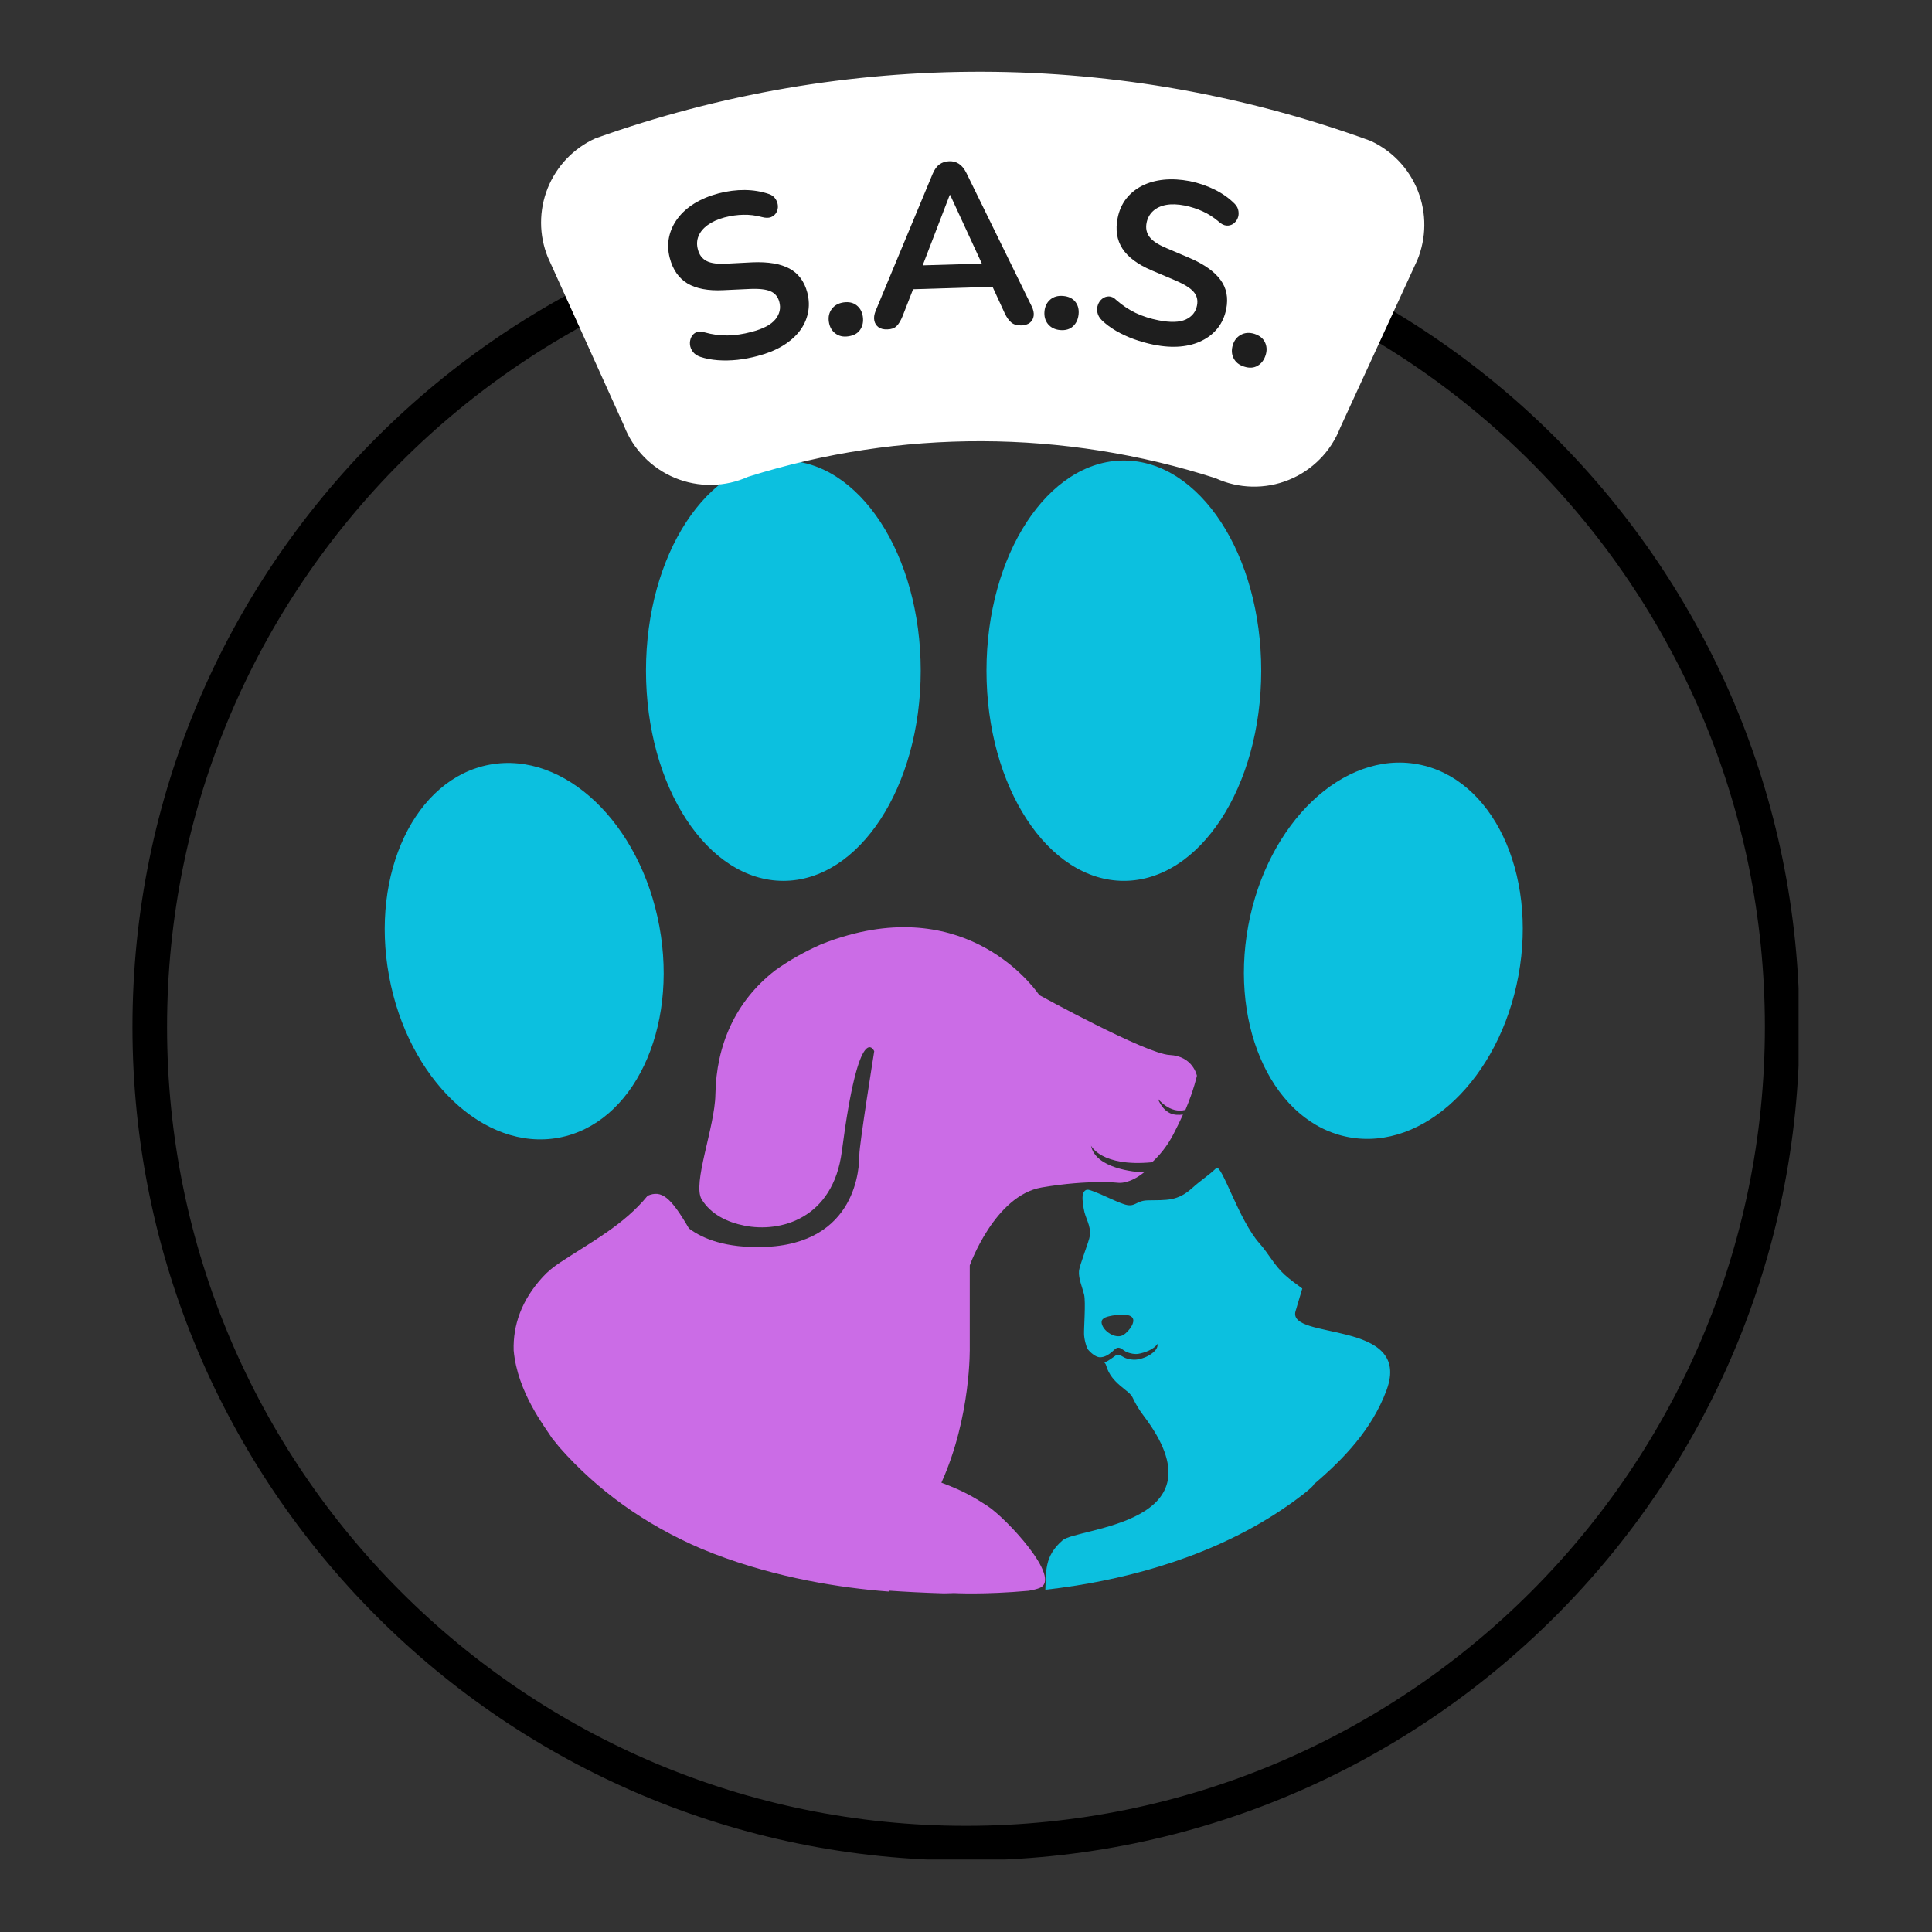 <?xml version="1.0" encoding="UTF-8" standalone="no"?>
<svg
   width="500"
   zoomAndPan="magnify"
   viewBox="0 0 375 375"
   height="500"
   preserveAspectRatio="xMidYMid meet"
   version="1.0"
   id="svg32"
   sodipodi:docname="b.svg"
   inkscape:version="1.3 (0e150ed6c4, 2023-07-21)"
   xmlns:inkscape="http://www.inkscape.org/namespaces/inkscape"
   xmlns:sodipodi="http://sodipodi.sourceforge.net/DTD/sodipodi-0.dtd"
   xmlns="http://www.w3.org/2000/svg"
   xmlns:svg="http://www.w3.org/2000/svg">
  <rect x="0" y="0" width="375" height="375" fill="#333333" stroke="none"/>
  <sodipodi:namedview
     id="namedview32"
     pagecolor="#505050"
     bordercolor="#eeeeee"
     borderopacity="1"
     inkscape:showpageshadow="0"
     inkscape:pageopacity="0"
     inkscape:pagecheckerboard="0"
     inkscape:deskcolor="#505050"
     inkscape:zoom="1.554"
     inkscape:cx="249.67825"
     inkscape:cy="250"
     inkscape:window-width="1920"
     inkscape:window-height="991"
     inkscape:window-x="-9"
     inkscape:window-y="-9"
     inkscape:window-maximized="1"
     inkscape:current-layer="svg32" />
  <defs
     id="defs6">
    <g
       id="g1" />
    <clipPath
       id="b5f2031960">
      <path
         d="M 77.422 78.367 L 294.172 78.367 L 294.172 295.117 L 77.422 295.117 Z M 77.422 78.367 "
         clip-rule="nonzero"
         id="path1" />
    </clipPath>
    <clipPath
       id="dcc4120baf">
      <path
         d="M 185.855 78.367 C 125.969 78.367 77.422 126.914 77.422 186.801 C 77.422 246.684 125.969 295.234 185.855 295.234 C 245.742 295.234 294.289 246.684 294.289 186.801 C 294.289 126.914 245.742 78.367 185.855 78.367 Z M 185.855 78.367 "
         clip-rule="nonzero"
         id="path2" />
    </clipPath>
    <clipPath
       id="003b1becda">
      <path
         d="M 188 113.117 L 225 113.117 L 225 168 L 188 168 Z M 188 113.117 "
         clip-rule="nonzero"
         id="path3" />
    </clipPath>
    <clipPath
       id="ea383a9330">
      <path
         d="M 222 152.336 L 258.289 152.336 L 258.289 201.402 L 222 201.402 Z M 222 152.336 "
         clip-rule="nonzero"
         id="path4" />
    </clipPath>
    <clipPath
       id="cb6d0b17fb">
      <path
         d="M 144 113.117 L 180 113.117 L 180 168 L 144 168 Z M 144 113.117 "
         clip-rule="nonzero"
         id="path5" />
    </clipPath>
    <clipPath
       id="f15a2b91b5">
      <path
         d="M 127 173.73 L 216 173.73 L 216 260.496 L 127 260.496 Z M 127 173.73 "
         clip-rule="nonzero"
         id="path6" />
    </clipPath>
  </defs>
  <g
     id="g33"
     transform="translate(10.104,-0.332)">
    <g
       clip-path="url(#b5f2031960)"
       id="g8"
       transform="matrix(1.492,0,0,1.492,-99.906,-79.051)">
      <g
         clip-path="url(#dcc4120baf)"
         id="g7">
        <path
           stroke-linecap="butt"
           transform="matrix(0.75,0,0,0.75,77.422,78.365)"
           fill="none"
           stroke-linejoin="miter"
           d="M 144.579,0.002 C 64.73,0.002 4.85845e-4,64.732 4.85845e-4,144.581 c 0,79.844 64.729,144.578 144.578,144.578 79.849,0 144.578,-64.734 144.578,-144.578 0,-79.849 -64.729,-144.578 -144.578,-144.578 z m 0,0"
           stroke="#000000"
           stroke-width="12"
           stroke-opacity="1"
           stroke-miterlimit="4"
           id="path7" />
      </g>
    </g>
    <g
       clip-path="url(#003b1becda)"
       id="g9"
       transform="matrix(1.492,0,0,1.492,-99.906,-79.051)">
      <path
         fill="#0cc0df"
         d="m 206.395,113.117 c -9.871,0 -17.871,12.238 -17.871,27.34 0,15.102 8,27.344 17.871,27.344 9.871,0 17.871,-12.242 17.871,-27.344 0,-15.102 -8,-27.34 -17.871,-27.34"
         fill-opacity="1"
         fill-rule="nonzero"
         id="path8" />
    </g>
    <g
       clip-path="url(#ea383a9330)"
       id="g10"
       transform="matrix(1.492,0,0,1.492,-99.906,-79.051)">
      <path
         fill="#0cc0df"
         d="m 244.629,152.629 c -9.707,-1.789 -19.578,7.621 -22.051,21.016 -2.473,13.402 3.395,25.715 13.102,27.504 9.703,1.789 19.574,-7.617 22.047,-21.016 2.473,-13.402 -3.391,-25.715 -13.098,-27.504"
         fill-opacity="1"
         fill-rule="nonzero"
         id="path9" />
    </g>
    <g
       clip-path="url(#cb6d0b17fb)"
       id="g11"
       transform="matrix(1.492,0,0,1.492,-99.906,-79.051)">
      <path
         fill="#0cc0df"
         d="m 162.098,113.117 c -9.871,0 -17.871,12.238 -17.871,27.34 0,15.102 8,27.344 17.871,27.344 9.871,0 17.871,-12.242 17.871,-27.344 0,-15.102 -8,-27.34 -17.871,-27.34"
         fill-opacity="1"
         fill-rule="nonzero"
         id="path10" />
    </g>
    <path
       fill="#0cc0df"
       d="m 84.96,148.748 c -14.482,2.67 -23.239,21.047 -19.548,41.05 3.685,19.997 18.423,34.036 32.911,31.366 14.482,-2.67 23.239,-21.047 19.554,-41.05 -3.69,-19.991 -18.423,-34.036 -32.917,-31.366"
       fill-opacity="1"
       fill-rule="nonzero"
       id="path11"
       style="stroke-width:1.492" />
    <path
       fill="#0cc0df"
       d="m 209.572,257.659 c -0.361,0.688 -1.026,1.428 -1.673,1.807 -1.3,0.752 -3.329,-0.431 -3.953,-1.679 -0.659,-1.312 0.181,-1.732 1.283,-1.982 1.178,-0.268 5.859,-1.073 4.343,1.854 z m 31.797,-2.851 c 0.443,-1.475 0.892,-2.968 1.3,-4.373 -1.131,-0.857 -2.315,-1.667 -3.381,-2.635 -2.081,-1.889 -3.148,-4.145 -4.915,-6.116 -4.046,-4.53 -7.346,-15.491 -8.395,-14.633 -1.376,1.347 -3.166,2.501 -4.623,3.83 -2.898,2.641 -4.961,2.367 -8.681,2.437 -2.39,0.047 -2.408,1.504 -4.647,0.74 -1.871,-0.641 -3.9,-1.737 -5.609,-2.367 -1.049,-0.385 -1.662,-0.758 -2.163,0.023 -0.466,0.723 -0.14,2.355 -0.023,3.16 0.321,2.081 1.452,3.207 1.195,5.352 -0.111,0.991 -2.017,5.673 -2.105,6.856 -0.111,1.428 0.653,3.113 0.991,4.507 0.361,1.458 -0.07,6.74 0,7.865 0.052,0.781 0.286,1.86 0.682,2.723 0.676,0.84 1.627,1.562 2.326,1.597 0.892,0.047 1.708,-0.461 2.367,-1.003 0.525,-0.437 0.88,-0.985 1.504,-0.816 0.472,0.122 0.979,0.67 1.51,0.863 0.659,0.239 1.458,0.408 2.122,0.297 1.201,-0.192 3.125,-0.88 3.737,-1.953 0.222,1.283 -1.609,2.309 -2.437,2.635 -1.341,0.525 -2.285,0.606 -3.65,0.181 -0.676,-0.216 -1.376,-0.997 -1.976,-0.577 -0.618,0.431 -1.481,1.114 -2.239,1.393 0.146,0.157 0.274,0.338 0.332,0.566 1.02,3.585 4.437,4.734 5.13,6.215 0.635,1.347 1.265,2.396 2.145,3.551 16.044,21.14 -12.785,21.653 -15.718,24.172 -3.591,3.084 -3.183,6.092 -3.352,9.602 1.866,-0.21 3.842,-0.472 5.894,-0.799 -0.018,0.006 -0.035,0.006 -0.052,0.012 0.035,-0.006 0.07,-0.018 0.105,-0.018 13.322,-2.128 30.013,-6.903 43.842,-17.525 1.568,-1.201 2.285,-1.877 2.32,-2.134 5.737,-4.874 11.299,-10.64 14.12,-18.277 5.119,-13.841 -19.391,-9.579 -17.659,-15.351"
       fill-opacity="1"
       fill-rule="nonzero"
       id="path12"
       style="stroke-width:1.492" />
    <g
       clip-path="url(#f15a2b91b5)"
       id="g13"
       transform="matrix(1.492,0,0,1.492,-99.906,-79.051)">
      <path
         fill="#cb6ce6"
         d="m 174.547,241.973 -0.004,-0.047 0.012,0.047 c -0.004,0 -0.004,0 -0.008,0 z m 39.859,-44.379 c 1.113,-2.645 1.492,-4.441 1.492,-4.441 0,0 -0.488,-2.555 -3.555,-2.703 -3.066,-0.148 -16.953,-7.789 -16.953,-7.789 0,0 -8.145,-12.441 -24.859,-7.793 -1.277,0.352 -2.469,0.766 -3.594,1.223 -2.008,0.895 -4.012,1.996 -5.91,3.359 -5.234,4.066 -7.66,9.789 -7.77,16.145 -0.074,4.289 -3.035,11.625 -1.777,13.652 1.188,1.922 3.281,2.957 5.57,3.41 4.648,0.93 11.516,-0.883 12.656,-9.664 2.277,-17.531 4.215,-13.035 4.215,-13.035 0,0 -1.938,12.141 -1.938,13.488 0,1.348 -0.16,11.688 -12.59,11.988 -4.695,0.113 -7.68,-0.996 -9.578,-2.418 -2.375,-4.074 -3.559,-5.039 -5.375,-4.25 -3.082,3.789 -7.352,6.02 -11.379,8.676 -0.828,0.547 -1.594,1.156 -2.262,1.887 -2.797,3.051 -3.879,6.312 -3.785,9.551 0.484,5.473 4.141,10.055 4.984,11.414 l 0.996,1.227 c 4.918,5.562 11.035,9.996 18.488,13.188 8.324,3.453 16.762,4.871 22.992,5.438 0.422,0.035 0.848,0.07 1.277,0.105 0.031,0.004 0.062,0.004 0.098,0.008 l -0.012,-0.121 c 1.996,0.141 4.543,0.277 7.148,0.352 0.836,-0.012 1.297,-0.039 1.297,-0.039 0,0 3.883,0.227 9.719,-0.297 0.594,-0.102 1.09,-0.223 1.445,-0.371 2.988,-1.23 -4.391,-9.109 -6.797,-10.664 -1.535,-0.992 -2.961,-1.906 -5.988,-3.027 3.895,-8.625 3.688,-17.621 3.688,-17.621 v -10.641 c 0,0 3.23,-9.094 9.363,-10.145 6.137,-1.047 10.012,-0.602 10.012,-0.602 0,0 1.379,0.188 3.305,-1.367 -1.281,-0.008 -6.344,-0.539 -6.906,-3.469 0,0 1.328,2.797 7.945,2.16 0.98,-0.906 1.961,-2.09 2.758,-3.617 0.496,-0.949 0.91,-1.812 1.262,-2.59 -1.035,0.125 -2.352,0.102 -3.293,-2.094 0,0 1.57,2.047 3.609,1.488"
         fill-opacity="1"
         fill-rule="nonzero"
         id="path13" />
    </g>
    <path
       fill="#ffffff"
       d="m 96.223,50.243 c -0.431,-1.061 -0.752,-2.157 -0.974,-3.282 -0.222,-1.125 -0.332,-2.262 -0.332,-3.405 0,-1.149 0.105,-2.285 0.321,-3.411 0.216,-1.125 0.536,-2.221 0.962,-3.282 0.426,-1.067 0.95,-2.081 1.574,-3.043 0.618,-0.968 1.323,-1.86 2.116,-2.688 0.793,-0.834 1.662,-1.574 2.594,-2.239 0.939,-0.665 1.924,-1.23 2.973,-1.702 6.022,-2.157 12.132,-4.046 18.324,-5.673 6.192,-1.627 12.441,-2.985 18.75,-4.069 6.308,-1.084 12.651,-1.889 19.029,-2.425 6.378,-0.536 12.768,-0.793 19.169,-0.77 6.401,0.017 12.791,0.315 19.163,0.892 6.378,0.577 12.715,1.423 19.018,2.548 6.302,1.125 12.54,2.519 18.72,4.186 6.18,1.667 12.278,3.597 18.289,5.789 1.044,0.484 2.029,1.055 2.962,1.726 0.933,0.665 1.79,1.417 2.577,2.25 0.787,0.834 1.492,1.737 2.105,2.705 0.612,0.968 1.131,1.982 1.551,3.049 0.42,1.067 0.735,2.163 0.944,3.294 0.21,1.125 0.309,2.262 0.297,3.411 -0.006,1.143 -0.128,2.28 -0.356,3.405 -0.227,1.125 -0.554,2.215 -0.991,3.277 l -14.983,32.578 c -0.443,1.137 -0.997,2.221 -1.662,3.247 -0.665,1.026 -1.423,1.971 -2.285,2.839 -0.857,0.875 -1.796,1.644 -2.81,2.326 -1.014,0.676 -2.093,1.248 -3.224,1.702 -1.131,0.461 -2.297,0.799 -3.504,1.02 -1.201,0.216 -2.414,0.315 -3.632,0.286 -1.224,-0.029 -2.431,-0.181 -3.62,-0.455 -1.189,-0.274 -2.338,-0.665 -3.451,-1.178 -7.328,-2.355 -14.791,-4.134 -22.393,-5.34 -7.597,-1.201 -15.246,-1.819 -22.941,-1.842 -7.696,-0.023 -15.351,0.542 -22.959,1.697 -7.608,1.154 -15.082,2.892 -22.422,5.2 -1.114,0.501 -2.268,0.886 -3.457,1.154 -1.195,0.262 -2.402,0.408 -3.626,0.431 -1.218,0.018 -2.431,-0.087 -3.632,-0.315 -1.201,-0.227 -2.367,-0.571 -3.492,-1.038 -1.131,-0.466 -2.204,-1.044 -3.212,-1.726 -1.014,-0.688 -1.947,-1.463 -2.798,-2.344 -0.851,-0.875 -1.609,-1.825 -2.268,-2.857 -0.659,-1.026 -1.201,-2.116 -1.638,-3.253 z m 0,0"
       fill-opacity="1"
       fill-rule="nonzero"
       id="path14"
       style="stroke-width:1.492" />
    <g
       fill="#1e1e1e"
       fill-opacity="1"
       id="g17"
       transform="matrix(1.492,0,0,1.492,-99.906,-79.051)">
      <g
         transform="translate(149.372,101.676)"
         id="g16">
        <g
           id="g15">
          <path
             d="m 9.375,-2.156 c -0.855,0.23 -1.73,0.398 -2.625,0.5 -0.887,0.094 -1.742,0.109 -2.562,0.047 -0.824,-0.062 -1.578,-0.207 -2.266,-0.438 -0.418,-0.145 -0.742,-0.363 -0.969,-0.656 -0.219,-0.301 -0.344,-0.613 -0.375,-0.938 -0.031,-0.332 0.02,-0.645 0.156,-0.938 0.133,-0.289 0.348,-0.508 0.641,-0.656 0.301,-0.145 0.664,-0.145 1.094,0 0.988,0.281 1.984,0.418 2.984,0.406 C 6.461,-4.848 7.492,-5 8.547,-5.281 10.078,-5.676 11.125,-6.223 11.688,-6.922 12.25,-7.617 12.422,-8.375 12.203,-9.188 c -0.18,-0.676 -0.562,-1.141 -1.156,-1.391 C 10.461,-10.836 9.535,-10.938 8.266,-10.875 l -3.375,0.156 C 2.941,-10.625 1.395,-10.914 0.25,-11.594 c -1.133,-0.688 -1.898,-1.785 -2.297,-3.297 -0.25,-0.945 -0.281,-1.859 -0.094,-2.734 0.188,-0.883 0.562,-1.695 1.125,-2.438 0.562,-0.75 1.289,-1.398 2.188,-1.953 0.906,-0.551 1.945,-0.984 3.125,-1.297 1.156,-0.301 2.289,-0.445 3.406,-0.438 1.125,0.012 2.18,0.188 3.172,0.531 0.363,0.125 0.641,0.336 0.828,0.625 0.188,0.281 0.289,0.578 0.312,0.891 0.02,0.312 -0.047,0.609 -0.203,0.891 -0.156,0.273 -0.391,0.469 -0.703,0.594 -0.312,0.117 -0.703,0.109 -1.172,-0.016 -0.812,-0.219 -1.617,-0.316 -2.406,-0.297 -0.781,0.012 -1.602,0.125 -2.453,0.344 -0.887,0.242 -1.617,0.57 -2.188,0.984 -0.574,0.418 -0.977,0.902 -1.203,1.453 -0.219,0.543 -0.246,1.121 -0.078,1.734 0.176,0.699 0.551,1.199 1.125,1.5 0.582,0.305 1.469,0.418 2.656,0.344 l 3.344,-0.172 c 2.02,-0.082 3.613,0.188 4.781,0.812 1.164,0.625 1.941,1.668 2.328,3.125 0.238,0.93 0.266,1.82 0.078,2.672 -0.18,0.855 -0.547,1.648 -1.109,2.375 -0.562,0.719 -1.305,1.355 -2.219,1.906 -0.906,0.543 -1.98,0.977 -3.219,1.297 z m 0,0"
             id="path15" />
        </g>
      </g>
    </g>
    <g
       fill="#1e1e1e"
       fill-opacity="1"
       id="g20"
       transform="matrix(1.492,0,0,1.492,-99.906,-79.051)">
      <g
         transform="translate(166.845,97.364)"
         id="g19">
        <g
           id="g18">
          <path
             d="m 3.719,-0.406 c -0.668,0.105 -1.234,-0.02 -1.703,-0.375 -0.469,-0.352 -0.75,-0.859 -0.844,-1.516 -0.094,-0.633 0.031,-1.188 0.375,-1.656 0.344,-0.469 0.848,-0.754 1.516,-0.859 0.707,-0.102 1.281,0.023 1.719,0.375 C 5.227,-4.094 5.5,-3.602 5.594,-2.969 5.688,-2.312 5.57,-1.742 5.25,-1.266 4.938,-0.797 4.426,-0.508 3.719,-0.406 Z m 0,0"
             id="path17" />
        </g>
      </g>
    </g>
    <g
       fill="#1e1e1e"
       fill-opacity="1"
       id="g23"
       transform="matrix(1.492,0,0,1.492,-99.906,-79.051)">
      <g
         transform="translate(173.117,95.902)"
         id="g22">
        <g
           id="g21">
          <path
             d="M 2.516,0.156 C 2.035,0.176 1.648,0.082 1.359,-0.125 1.066,-0.344 0.883,-0.633 0.812,-1 0.738,-1.363 0.797,-1.781 0.984,-2.25 l 7.406,-17.797 c 0.238,-0.582 0.539,-1.004 0.906,-1.266 0.363,-0.258 0.785,-0.395 1.266,-0.406 0.457,-0.02 0.875,0.09 1.25,0.328 0.375,0.242 0.703,0.641 0.984,1.203 l 8.484,17.328 c 0.227,0.449 0.316,0.867 0.266,1.25 -0.055,0.387 -0.219,0.688 -0.5,0.906 -0.273,0.211 -0.637,0.324 -1.094,0.344 -0.562,0.012 -1,-0.113 -1.312,-0.375 -0.312,-0.258 -0.602,-0.66 -0.859,-1.203 l -2.062,-4.484 1.641,1 L 4.688,-5.031 6.281,-6.141 4.484,-1.547 c -0.242,0.586 -0.5,1.012 -0.781,1.281 -0.273,0.27 -0.668,0.41 -1.188,0.422 z m 8.109,-17.484 -3.891,10.125 -0.812,-0.938 10.031,-0.297 -0.719,0.969 -4.547,-9.859 z m 0,0"
             id="path20" />
        </g>
      </g>
    </g>
    <g
       fill="#1e1e1e"
       fill-opacity="1"
       id="g26"
       transform="matrix(1.492,0,0,1.492,-99.906,-79.051)">
      <g
         transform="translate(194.382,95.647)"
         id="g25">
        <g
           id="g24">
          <path
             d="M 3.719,0.5 C 3.039,0.438 2.516,0.176 2.141,-0.281 1.773,-0.738 1.625,-1.297 1.688,-1.953 1.75,-2.586 2,-3.094 2.438,-3.469 2.883,-3.844 3.445,-4 4.125,-3.938 4.832,-3.875 5.359,-3.617 5.703,-3.172 6.047,-2.734 6.188,-2.195 6.125,-1.562 6.062,-0.906 5.82,-0.383 5.406,0 4.988,0.395 4.426,0.562 3.719,0.5 Z m 0,0"
             id="path23" />
        </g>
      </g>
    </g>
    <g
       fill="#1e1e1e"
       fill-opacity="1"
       id="g29"
       transform="matrix(1.492,0,0,1.492,-99.906,-79.051)">
      <g
         transform="translate(200.912,95.878)"
         id="g28">
        <g
           id="g27">
          <path
             d="M 9.359,2.172 C 8.492,1.992 7.641,1.754 6.797,1.453 5.961,1.148 5.188,0.789 4.469,0.375 3.758,-0.039 3.145,-0.5 2.625,-1 2.312,-1.312 2.117,-1.645 2.047,-2 1.973,-2.363 1.992,-2.703 2.109,-3.016 2.223,-3.336 2.406,-3.598 2.656,-3.797 c 0.258,-0.207 0.551,-0.312 0.875,-0.312 0.332,0 0.656,0.156 0.969,0.469 0.781,0.688 1.625,1.25 2.531,1.688 C 7.945,-1.523 8.938,-1.207 10,-1 c 1.551,0.305 2.734,0.266 3.547,-0.109 C 14.359,-1.492 14.844,-2.102 15,-2.938 15.133,-3.625 14.988,-4.211 14.562,-4.703 14.145,-5.191 13.352,-5.688 12.188,-6.188 L 9.094,-7.5 c -1.805,-0.77 -3.07,-1.711 -3.797,-2.828 -0.719,-1.113 -0.93,-2.438 -0.625,-3.969 0.188,-0.957 0.551,-1.789 1.094,-2.5 0.551,-0.707 1.242,-1.273 2.078,-1.703 0.844,-0.426 1.789,-0.691 2.844,-0.797 1.051,-0.102 2.176,-0.039 3.375,0.188 1.164,0.242 2.25,0.609 3.25,1.109 1.008,0.5 1.879,1.121 2.609,1.859 0.27,0.281 0.426,0.594 0.469,0.938 0.051,0.344 0.016,0.656 -0.109,0.938 -0.117,0.281 -0.305,0.516 -0.562,0.703 -0.262,0.18 -0.559,0.258 -0.891,0.234 -0.336,-0.031 -0.68,-0.207 -1.031,-0.531 -0.648,-0.551 -1.328,-0.988 -2.047,-1.312 -0.711,-0.332 -1.496,-0.586 -2.359,-0.766 -0.906,-0.176 -1.711,-0.203 -2.406,-0.078 -0.688,0.125 -1.258,0.391 -1.703,0.797 -0.438,0.398 -0.719,0.906 -0.844,1.531 -0.137,0.699 -0.012,1.309 0.375,1.828 0.383,0.523 1.125,1.012 2.219,1.469 l 3.078,1.312 c 1.863,0.812 3.18,1.758 3.953,2.828 0.781,1.062 1.023,2.328 0.734,3.797 C 18.609,-1.504 18.242,-0.688 17.703,0 17.16,0.688 16.477,1.234 15.656,1.641 14.832,2.055 13.891,2.312 12.828,2.406 11.773,2.5 10.617,2.422 9.359,2.172 Z m 0,0"
             id="path26" />
        </g>
      </g>
    </g>
    <g
       fill="#1e1e1e"
       fill-opacity="1"
       id="g32"
       transform="matrix(1.492,0,0,1.492,-99.906,-79.051)">
      <g
         transform="translate(218.514,99.635)"
         id="g31">
        <g
           id="g30">
          <path
             d="M 3.531,1.266 C 2.883,1.066 2.426,0.703 2.156,0.172 1.895,-0.348 1.863,-0.926 2.062,-1.562 2.25,-2.164 2.598,-2.602 3.109,-2.875 c 0.52,-0.281 1.102,-0.32 1.75,-0.125 0.676,0.219 1.133,0.586 1.375,1.094 0.25,0.512 0.281,1.07 0.094,1.672 C 6.129,0.398 5.781,0.863 5.281,1.156 4.789,1.445 4.207,1.484 3.531,1.266 Z m 0,0"
             id="path29" />
        </g>
      </g>
    </g>
  </g>
</svg>
